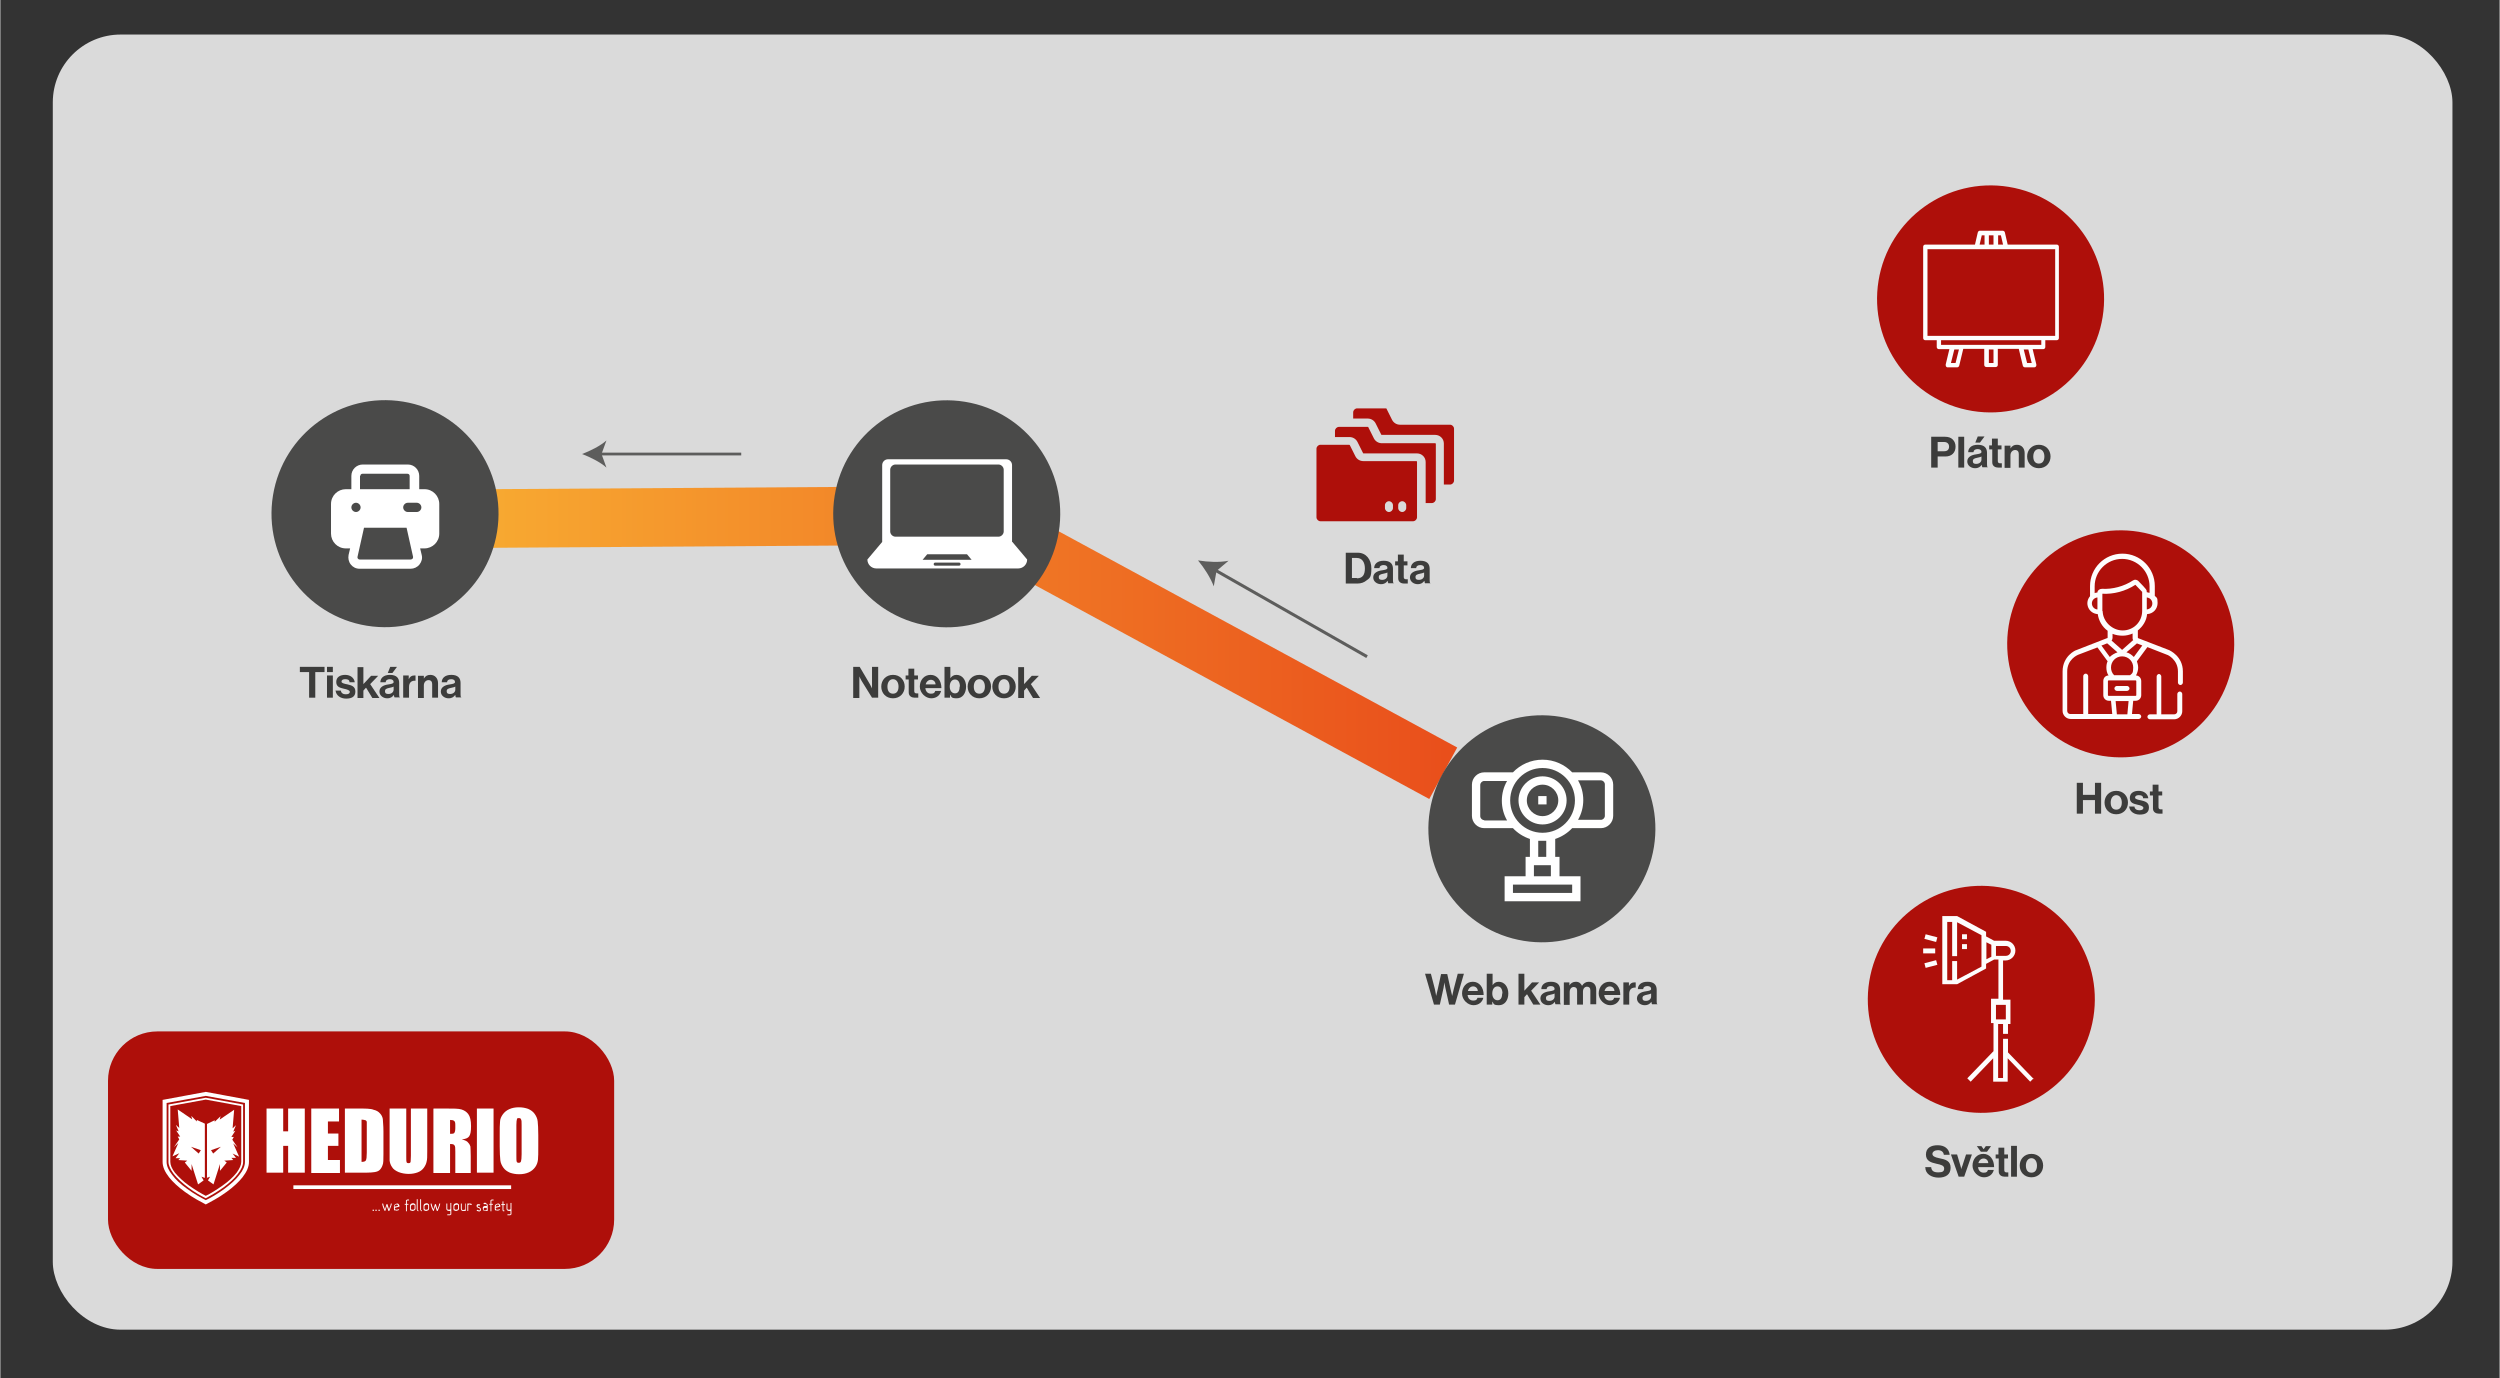 <?xml version="1.0" encoding="UTF-8"?>
<svg id="Vrstva_1" xmlns="http://www.w3.org/2000/svg" width="285.9mm" height="157.6mm" version="1.1" xmlns:xlink="http://www.w3.org/1999/xlink" viewBox="0 0 810.3 446.8">
  <rect x="0" y="0" width="810.3" height="446.8" fill="#333333" stroke="none"/>
  <!-- Generator: Adobe Illustrator 29.1.0, SVG Export Plug-In . SVG Version: 2.1.0 Build 142)  -->
  <defs>
    <style>
      .st0 {
        fill: #fff;
      }

      .st1 {
        fill: #ae0f0a;
      }

      .st2 {
        stroke-width: .9px;
      }

      .st2, .st3 {
        stroke: #5d5d5c;
      }

      .st2, .st3, .st4 {
        fill: none;
        stroke-miterlimit: 10;
      }

      .st5 {
        fill: #5d5d5c;
      }

      .st6 {
        isolation: isolate;
      }

      .st7 {
        fill: #4a4a49;
      }

      .st8 {
        fill: #3c3c3b;
      }

      .st9 {
        fill: #dadada;
      }

      .st4 {
        stroke: url(#Nepojmenovaný_přechod);
        stroke-width: 19px;
      }

      .st10 {
        fill: #fdfdfd;
      }
    </style>
    <linearGradient id="Nepojmenovaný_přechod" data-name="Nepojmenovaný přechod" x1="127.2" y1="208.3" x2="472.4" y2="208.3" gradientUnits="userSpaceOnUse">
      <stop offset="0" stop-color="#f9b233"/>
      <stop offset="1" stop-color="#e94e1b"/>
    </linearGradient>
  </defs>
  <rect class="st9" x="17" y="11.2" width="778" height="419.9" rx="22" ry="22"/>
  <rect class="st1" x="34.9" y="334.4" width="164.1" height="77" rx="16" ry="16"/>
  <g>
    <g>
      <g>
        <path class="st0" d="M66.6,354l-14,2.6v20.1c0,1.6.7,3.2,2.1,5,1.2,1.5,2.9,3.1,5.1,4.7,2.7,2,5.5,3.4,6.8,4.1,1.3-.7,4.1-2.1,6.8-4.1,2.2-1.6,3.9-3.2,5.1-4.7,1.4-1.8,2.1-3.4,2.1-5v-20.1s-14-2.6-14-2.6ZM79.3,376.7c0,1.3-.6,2.7-1.8,4.2-1.1,1.5-2.8,3-4.8,4.5-2.3,1.7-4.6,3-6.1,3.7-1.4-.7-3.8-2-6.1-3.7-2.1-1.5-3.7-3-4.8-4.5-1.2-1.5-1.8-2.9-1.8-4.2v-19.1l12.7-2.3,12.7,2.3s0,19.1,0,19.1Z"/>
        <path class="st0" d="M66.6,355.9l-12.1,2.2v18.6c0,1.1.6,2.4,1.7,3.9,1.1,1.4,2.7,2.9,4.7,4.4,2.1,1.6,4.3,2.8,5.7,3.5,1.3-.7,3.6-2,5.7-3.5,2-1.5,3.6-2.9,4.7-4.4,1.1-1.4,1.7-2.7,1.7-3.9v-18.6s-12.1-2.2-12.1-2.2ZM78.1,376.7c0,1-.5,2.1-1.5,3.5-1.1,1.4-2.6,2.8-4.6,4.2-2,1.4-3.9,2.6-5.4,3.3-1.4-.7-3.4-1.9-5.4-3.3s-3.5-2.9-4.6-4.2c-1-1.3-1.5-2.5-1.5-3.5v-18.1l11.5-2.1,11.5,2.1v18.1Z"/>
        <g>
          <path class="st0" d="M66.3,364.3l-2.6-1.2v.5l-1.8-1.8.3,1.1-4.7-3.2.5,6-1.1-1,.9,2.1-.8-.3,1.3,2h-.8l.5.9-1.7,2.5,1.4-1.3-1.9,4.3,2.2-1-1.2,1.6h1.5c0,0-.6.6-.6.6l2.9.2-.8.6,2.2,2.7v-2.2l2.1,6.6,1.8-1.3-.7-1.2,1.1.4v-17.6h0ZM64.3,374l-2.5-2.2,3.2,1.1-.7,1.1Z"/>
          <path class="st0" d="M66.9,381.9l1.1-.4-.7,1.2,1.8,1.3,2.1-6.6v2.2l2.2-2.7-.8-.6,2.9-.2-.6-.7h1.5c0,0-1.1-1.4-1.1-1.4l2.1,1-1.9-4.3,1.4,1.3-1.7-2.5.5-.9h-.8l1.3-2-.7.3.9-2.1-1.1,1,.5-6-4.7,3.2.3-1.1-1.9,1.8v-.5c0,0-2.5,1.2-2.5,1.2v17.6h-.1ZM68.3,372.9l3.2-1.1-2.5,2.2-.7-1.1Z"/>
        </g>
      </g>
      <g>
        <g>
          <path class="st0" d="M98.7,359.4v20.8h-5.4v-8.7h-1.6v8.7h-5.4v-20.8h5.4v7.4h1.6v-7.4s5.4,0,5.4,0Z"/>
          <path class="st0" d="M100.8,359.4h9v4.2h-3.6v3.9h3.4v4h-3.4v4.6h3.9v4.2h-9.3v-20.8h0Z"/>
          <path class="st0" d="M111.7,359.4h4c2.6,0,4.4,0,5.3.4.9.2,1.6.6,2.1,1.2.5.5.8,1.2.9,1.8,0,.7.2,2,.2,4v7.3c0,1.9,0,3.1-.3,3.7-.2.6-.5,1.1-.9,1.5s-1,.6-1.6.7-1.6.2-2.9.2h-6.8s0-20.8,0-20.8ZM117.1,363v13.7c.8,0,1.3-.2,1.4-.5.2-.3.3-1.2.3-2.5v-9.9c0-.3-.2-.5-.4-.6-.2,0-.6-.2-1.2-.2h-.1Z"/>
          <path class="st0" d="M138.4,359.4v13.9c0,1.6,0,2.7-.2,3.3-.1.6-.4,1.3-.9,2s-1.2,1.2-2,1.5-1.8.5-2.9.5-2.3-.2-3.3-.6c-.9-.4-1.7-.9-2.1-1.6-.5-.7-.7-1.4-.8-2.1,0-.7,0-2.3,0-4.6v-12.3h5.4v15.6c0,.9,0,1.5.1,1.7,0,.3.3.4.6.4s.6,0,.7-.4c0-.3.1-.9.1-2v-15.3h5.4,0Z"/>
          <path class="st0" d="M140.5,359.4h3.8c2.5,0,4.3,0,5.2.3s1.6.7,2.2,1.5c.6.8.9,2.1.9,3.9s-.2,2.7-.6,3.3c-.4.6-1.2.9-2.4,1,1.1.3,1.8.6,2.1,1.1.4.4.6.9.7,1.2,0,.4.1,1.4.1,3.1v5.5h-5v-6.9c0-1.1,0-1.8-.3-2.1-.2-.3-.6-.4-1.4-.4v9.4h-5.4v-20.8h0ZM145.8,363v4.6c.6,0,1,0,1.3-.2.2-.2.4-.7.4-1.6v-1.1c0-.7-.1-1.1-.4-1.3-.2-.2-.7-.3-1.3-.3h0Z"/>
          <path class="st0" d="M159.9,359.4v20.8h-5.4v-20.8s5.4,0,5.4,0Z"/>
          <path class="st0" d="M174.4,371.6c0,2.1,0,3.6-.1,4.4-.1.9-.4,1.7-.9,2.4-.5.7-1.2,1.3-2.1,1.7-.9.4-1.9.6-3.1.6s-2.1-.2-3-.5c-.9-.4-1.6-.9-2.1-1.6s-.9-1.5-1-2.4-.2-2.4-.2-4.5v-3.6c0-2.1,0-3.6.1-4.4,0-.9.4-1.7.9-2.4s1.2-1.3,2.1-1.7c.9-.4,1.9-.6,3.1-.6s2.1.2,3,.5c.9.4,1.6.9,2.1,1.6.5.7.9,1.5,1,2.4.1.9.2,2.4.2,4.5v3.6ZM169,364.8c0-1,0-1.6-.2-1.9-.1-.3-.3-.4-.7-.4s-.5,0-.6.3-.2.9-.2,1.9v9.7c0,1.2,0,1.9.1,2.2.1.3.3.4.7.4s.6-.2.7-.5c.1-.3.2-1.1.2-2.3v-9.5h0Z"/>
        </g>
        <rect class="st0" x="95" y="384.3" width="70.6" height="1.2"/>
      </g>
    </g>
    <g>
      <path class="st0" d="M121.1,392.6h-.4v-.4c0,0,0,0,.2,0h.2v.4Z"/>
      <path class="st0" d="M122,392.6h-.4v-.4c0,0,0,0,.2,0h.2v.4Z"/>
      <path class="st0" d="M123,392.6h-.4v-.4h.4v.4Z"/>
      <path class="st0" d="M124.6,392.6c-.6-1.2-.8-2-.8-2.4h.3c0,.3.2.9.6,1.9l.5-1.7h.3l.5,1.7c.4-1,.6-1.6.6-1.9h.3c0,.4-.3,1.2-.8,2.4h-.3l-.5-1.6-.5,1.6h-.3.1Z"/>
      <path class="st0" d="M127.9,392.5c-.2,0-.3-.3-.3-.5v-1c0-.2.2-.4.4-.6.2,0,.4-.2.6-.2s.4,0,.5.2c.1,0,.2.3.3.5v.3h0c0,0-1.5.4-1.5.4v.3c0,0,.1.2.2.3,0,0,.2,0,.4,0s.4,0,.5-.2l.3.2c-.2.2-.5.3-.8.3s-.4,0-.6-.2h0ZM127.8,391v.2l1.1-.2h0c0-.4-.2-.5-.5-.5s-.5.2-.6.5Z"/>
      <path class="st0" d="M132,389.2s-.2,0-.2.2v.9h.5v.3h-.5v2.1h-.3v-2.1h-.4v-.3h.4v-1c0-.2.2-.3.4-.4h.6v.3h-.5Z"/>
      <path class="st0" d="M133.1,392.5c-.2,0-.3-.3-.3-.5v-1.1c0-.2.1-.4.3-.6.2,0,.4-.2.6-.2s.4,0,.6.2c.2,0,.3.3.3.5v1.1c0,.2-.2.4-.3.5-.2,0-.3.2-.6.2s-.4,0-.6-.2h0ZM133.1,391v.9c0,0,.1.2.2.3.1,0,.2,0,.4,0,.3,0,.5,0,.6-.4v-.9c0,0,0-.3-.2-.3s-.2,0-.4,0c-.3,0-.5.2-.6.5h0Z"/>
      <path class="st0" d="M135.6,392.7c-.2,0-.3,0-.4-.2-.1,0-.2-.3-.2-.5v-3.2h.3v3.5h.2v.3h0Z"/>
      <path class="st0" d="M136.7,392.7c-.2,0-.3,0-.4-.2-.1,0-.2-.3-.2-.5v-3.2h.3v3.5h.2v.3h0Z"/>
      <path class="st0" d="M137.5,392.5c-.2,0-.3-.3-.3-.5v-1.1c0-.2.1-.4.3-.6.2,0,.4-.2.6-.2s.4,0,.6.2c.2,0,.3.3.3.5v1.1c0,.2-.2.4-.3.5-.2,0-.3.2-.6.2s-.4,0-.6-.2h0ZM137.5,391v.9c0,0,.1.2.2.3.1,0,.2,0,.4,0,.3,0,.5,0,.6-.4v-.9c0,0,0-.3-.2-.3s-.2,0-.4,0c-.3,0-.5.2-.6.5h0Z"/>
      <path class="st0" d="M140.3,392.6c-.6-1.2-.8-2-.8-2.4h.3c0,.3.2.9.6,1.9l.5-1.7h.3l.5,1.7c.4-1,.6-1.6.6-1.9h.3c0,.4-.3,1.2-.8,2.4h-.3l-.5-1.6-.5,1.6h-.3,0Z"/>
      <path class="st0" d="M146.2,390.3v3.4c0,0-.2.2-.4.3h-.2c-.2,0-.4,0-.7,0v-.3c.5,0,.7,0,.8,0,.1,0,.2,0,.2-.2v-.9c-.2,0-.3,0-.5,0-.4,0-.7-.2-.8-.6v-1.8h.3v1.7c0,0,0,.2.2.3h.3c.2,0,.4,0,.5-.2v-2h.3v.3Z"/>
      <path class="st0" d="M147.2,392.5c-.2,0-.3-.3-.3-.5v-1.1c0-.2.1-.4.3-.6.2,0,.4-.2.6-.2s.4,0,.6.2c.2,0,.3.3.3.5v1.1c0,.2-.2.4-.3.5-.2,0-.3.2-.6.2s-.4,0-.6-.2h0ZM147.2,391v.9c0,0,.1.2.2.3.1,0,.2,0,.4,0,.3,0,.5,0,.6-.4v-.9c0,0,0-.3-.2-.3s-.2,0-.4,0c-.3,0-.5.2-.6.5h0Z"/>
      <path class="st0" d="M150.9,390.2v2.4h-.3s0,0,0,0c-.2,0-.4,0-.6,0s-.4,0-.5-.2-.2-.3-.2-.6v-1.6h.3v1.6c0,.3.1.5.4.5s.4,0,.7-.2v-1.9h.3,0Z"/>
      <path class="st0" d="M152.2,390.2c.3,0,.5,0,.7.3l-.3.2c-.1,0-.3-.2-.4-.2s-.3,0-.5.2v1.9h-.3v-2.4h.3c.1,0,.3,0,.4,0h.1Z"/>
      <path class="st0" d="M155.1,392.7c-.3,0-.5,0-.7-.3l.2-.2c.1,0,.3.2.5.2h0c.1,0,.3,0,.4,0,0,0,.1-.2,0-.3,0-.2-.2-.4-.5-.5h0c-.2,0-.3,0-.4-.2-.1,0-.2-.2-.2-.4s0-.3.1-.4c0,0,.2-.2.3-.2.3,0,.6,0,.8.2l-.2.3c-.2,0-.3-.2-.5,0h-.1v.4s.1,0,.3,0h0c.4.2.7.4.7.8s0,.4-.2.5c-.2.2-.4.2-.6.2h0Z"/>
      <path class="st0" d="M157.5,390.2c.2,0,.4.2.5.4v2h-.3c-.2,0-.3,0-.5,0s-.4,0-.6-.2c-.1-.2-.2-.4-.2-.6s0-.4.2-.6.4-.2.6-.2h.5v-.4s-.1,0-.2-.2c-.2,0-.5,0-.7,0l-.2-.3c.3-.2.7-.2,1,0h-.1ZM157.1,392.4c.3,0,.4,0,.6-.2v-.6s-.2,0-.5,0-.3,0-.4,0c0,0-.1.2-.1.4s0,.3.2.4h.3-.1Z"/>
      <path class="st0" d="M159.4,389.2s-.2,0-.2.2v.9h.5v.3h-.5v2.1h-.3v-2.1h-.4v-.3h.4v-1c0-.2.2-.3.4-.4h.6v.3h-.5Z"/>
      <path class="st0" d="M160.6,392.5c-.2,0-.3-.3-.3-.5v-1c0-.2.2-.4.4-.6.2,0,.4-.2.6-.2s.4,0,.5.2c.1,0,.2.3.3.5v.3h0c0,0-1.5.4-1.5.4v.3c0,0,.1.2.2.3,0,0,.2,0,.4,0s.4,0,.5-.2l.3.2c-.2.2-.5.3-.8.3s-.4,0-.6-.2h0ZM160.6,391v.2l1.1-.2h0c0-.4-.2-.5-.5-.5s-.5.2-.6.5Z"/>
      <path class="st0" d="M163.1,390.6v1.8h.3v.3h0c-.2,0-.3,0-.4,0-.1,0-.2-.3-.2-.5v-1.5h-.4v-.3h.4v-.9h.3v.9h.5v.3h-.5Z"/>
      <path class="st0" d="M165.7,390.3v3.4c0,0-.2.2-.4.3h-.2c-.2,0-.4,0-.7,0v-.3c.5,0,.7,0,.8,0,.1,0,.2,0,.2-.2v-.9c-.2,0-.3,0-.5,0-.4,0-.7-.2-.8-.6v-1.8h.3v1.7c0,0,0,.2.2.3h.3c.2,0,.4,0,.5-.2v-2h.3v.3Z"/>
    </g>
  </g>
  <path class="st0" d="M120.7,175.5h8.1c.9,0,1.6-.7,1.6-1.6s-.7-1.6-1.6-1.6h-8.1c-.9,0-1.6.7-1.6,1.6s.7,1.6,1.6,1.6Z"/>
  <path class="st0" d="M130.5,177.2h-11.4c-.9,0-1.6.7-1.6,1.6s.7,1.6,1.6,1.6h11.4c.9,0,1.6-.7,1.6-1.6s-.7-1.6-1.6-1.6Z"/>
  <g>
    <path class="st1" d="M471.3,138.9v16.9c0,.7-.6,1.3-1.3,1.3h-2v-13.3c0-1.6-1.3-2.8-2.8-2.8h-17.3c0,0-.2,0-.2-.1l-1.8-3.6c-.5-1-1.5-1.6-2.6-1.6h-4.7v-2c0-.7.6-1.3,1.3-1.3h9.3c0,0,.2,0,.2.1l1.8,3.6c.5,1,1.5,1.6,2.6,1.6h16.2c.7,0,1.3.6,1.3,1.3Z"/>
    <path class="st1" d="M465.4,143.8v18c0,.7-.6,1.3-1.3,1.3h-2v-13.3c0-1.6-1.3-2.8-2.8-2.8h-17.3c0,0-.2,0-.2-.1l-1.8-3.6c-.5-1-1.5-1.6-2.6-1.6h-4.7v-2c0-.7.6-1.3,1.3-1.3h9.3c0,0,.2,0,.2.1l1.8,3.6c.5,1,1.5,1.6,2.6,1.6h17.3c.1,0,.2.1.2.2Z"/>
    <path class="st1" d="M459.2,149.5h-17.3c-1.1,0-2.1-.6-2.6-1.6-.9-1.8-.5-1-1.8-3.6,0,0-.1-.1-.2-.1h-9.3c-.7,0-1.3.6-1.3,1.3v22.2c0,.7.6,1.3,1.3,1.3h30c.7,0,1.3-.6,1.3-1.3v-18c0-.1-.1-.2-.2-.2ZM451.5,164.7c0,.7-.6,1.3-1.3,1.3s-1.3-.6-1.3-1.3v-.9c0-.7.6-1.3,1.3-1.3s1.3.6,1.3,1.3v.9ZM455.8,164.7c0,.7-.6,1.3-1.3,1.3s-1.3-.6-1.3-1.3v-.9c0-.7.6-1.3,1.3-1.3s1.3.6,1.3,1.3v.9Z"/>
  </g>
  <polyline class="st4" points="467.8 250.7 313.7 167.1 127.3 168.3"/>
  <g>
    <circle class="st7" cx="306.9" cy="166.6" r="36.8" transform="translate(93.3 442.9) rotate(-80.8)"/>
    <path class="st0" d="M328,175.7v-24.9c0-1.1-.9-1.9-1.9-1.9h-38.3c-1.1,0-1.9.9-1.9,1.9v24.9l-4.8,5.7c0,1.6,1.3,2.9,2.9,2.9h46c1.6,0,2.9-1.3,2.9-2.9l-4.8-5.7ZM310.8,183.4h-7.7c-.3,0-.5-.2-.5-.5s.2-.5.5-.5h7.7c.3,0,.5.2.5.5,0,.3-.2.5-.5.5ZM299,181.5l1.5-1.8h12.9l1.5,1.8h-15.8ZM325.3,172.3c0,.9-.8,1.7-1.7,1.7h-33.4c-.9,0-1.7-.8-1.7-1.7v-20c0-.9.8-1.7,1.7-1.7h33.4c.9,0,1.7.8,1.7,1.7,0,0,0,20,0,20Z"/>
  </g>
  <g>
    <circle class="st7" cx="124.8" cy="166.6" r="36.8" transform="translate(-59.7 263.1) rotate(-80.8)"/>
    <path class="st0" d="M137.6,158.6h-1.8v-4.3c0-2-1.6-3.7-3.7-3.7h-14.6c-2,0-3.7,1.6-3.7,3.7v4.3h-1.8c-2.6,0-4.8,2.1-4.8,4.8v9.6c0,2.6,2.1,4.8,4.8,4.8h1.4l-.5,2.1c-.2,1.1,0,2.2.7,3.1.7.9,1.7,1.4,2.9,1.4h16.5c1.1,0,2.2-.5,2.9-1.4.7-.9,1-2,.7-3.1l-.5-2.1h1.4c2.6,0,4.8-2.1,4.8-4.8v-9.6c0-2.6-2.1-4.8-4.8-4.8h0ZM116.7,154.3c0-.4.3-.7.7-.7h14.6c.4,0,.7.3.7.7v4.3h-16.1v-4.3ZM113.8,164.5c0-.8.7-1.5,1.5-1.5s1.5.7,1.5,1.5-.7,1.5-1.5,1.5-1.5-.7-1.5-1.5ZM133.6,181.1c0,.1-.3.3-.6.3h-16.5c-.3,0-.5-.2-.6-.3,0-.1-.2-.3-.1-.6l2.1-9.4h13.8l2.1,9.4c0,.3,0,.5-.1.6h0ZM135,166h-2.9c-.8,0-1.5-.7-1.5-1.5s.7-1.5,1.5-1.5h2.9c.8,0,1.5.7,1.5,1.5s-.7,1.5-1.5,1.5Z"/>
  </g>
  <g>
    <circle class="st7" cx="500" cy="268.8" r="36.8" transform="translate(154.5 719.3) rotate(-80.8)"/>
    <g>
      <path class="st0" d="M518.9,250.4h-9.3c-2.4-2.5-5.8-4.1-9.6-4.1s-7.2,1.6-9.6,4.1h-9.3c-2.2,0-4,1.8-4,4v10.1c0,2.2,1.8,4,4,4h9.3c1.5,1.6,3.4,2.8,5.5,3.5v5.8h-1.4v6.3h-6.8v8.1h24.6v-8.1h-6.8v-6.3h-1.4v-5.8c2.1-.7,4-1.9,5.5-3.5h9.3c2.2,0,4-1.8,4-4v-10.1c0-2.2-1.8-4-4-4h0ZM481.1,265.9c-.7,0-1.3-.6-1.3-1.3v-10.1c0-.7.6-1.3,1.3-1.3h7.4c-1.1,1.9-1.7,4.1-1.7,6.4s.6,4.5,1.7,6.4h-7.4ZM509.6,289.5h-19.2v-2.7h19.2v2.7h0ZM497.2,284.1v-3.6h5.5v3.6h-5.5ZM501.3,277.8h-2.7v-5.2c.4,0,.9,0,1.3,0s.9,0,1.3,0v5.2ZM500,270c-5.8,0-10.5-4.7-10.5-10.5s4.7-10.5,10.5-10.5,10.5,4.7,10.5,10.5-4.7,10.5-10.5,10.5ZM520.2,264.5c0,.7-.6,1.3-1.3,1.3h-7.4c1.1-1.9,1.7-4.1,1.7-6.4s-.6-4.5-1.7-6.4h7.4c.7,0,1.3.6,1.3,1.3v10.1Z"/>
      <path class="st0" d="M500,251.7c-4.3,0-7.8,3.5-7.8,7.8s3.5,7.8,7.8,7.8,7.8-3.5,7.8-7.8-3.5-7.8-7.8-7.8ZM500,264.6c-2.8,0-5.1-2.3-5.1-5.1s2.3-5.1,5.1-5.1,5.1,2.3,5.1,5.1-2.3,5.1-5.1,5.1Z"/>
      <path class="st0" d="M498.6,258.1h2.7v2.7h-2.7v-2.7Z"/>
    </g>
  </g>
  <g>
    <line class="st3" x1="443.1" y1="212.9" x2="393.6" y2="184.7"/>
    <path class="st5" d="M388.4,181.7c3,.5,6.9.7,9.8.1l-3.9,3.3-.9,5c-1-2.7-3.1-6-5.1-8.4Z"/>
  </g>
  <g>
    <line class="st2" x1="240.2" y1="147.2" x2="194.2" y2="147.2"/>
    <path class="st5" d="M188.6,147.2c2.6-1,5.9-2.6,7.9-4.4l-1.6,4.4,1.6,4.4c-2-1.8-5.3-3.4-7.9-4.4Z"/>
  </g>
  <g class="st6">
    <path class="st8" d="M436.2,179.2h3.9c2.7,0,4.4,2.2,4.4,5.1s-.5,3.1-1.6,3.9c-.7.6-1.7,1-3,1h-3.7v-10ZM439.8,187.5c1.9,0,2.6-1.2,2.6-3.2s-.9-3.4-2.6-3.4h-1.6v6.5h1.6Z"/>
    <path class="st8" d="M449.7,188.4h0c-.4.5-.9,1-2.1,1s-2.5-.8-2.5-2.2,1.3-2.1,2.9-2.3c1.2-.2,1.7-.3,1.7-.8s-.4-.9-1.2-.9-1.3.3-1.4,1h-1.7c0-1.3,1-2.4,3.1-2.4s3,1,3,2.6v3.7c0,.5,0,.9.3,1h0c0,0-1.8,0-1.8,0-.1-.1-.2-.5-.2-.8ZM449.7,186.7v-1.1c-.3.2-.9.3-1.3.4-1,.2-1.5.4-1.5,1.1s.4.9,1.1.9c1.1,0,1.7-.7,1.7-1.4Z"/>
    <path class="st8" d="M452.1,182h1v-2.2h1.9v2.2h1.2v1.3h-1.2v3.8c0,.5.3.7.7.7s.6,0,.6,0v1.4s-.4,0-1.2,0-1.9-.4-1.9-1.7v-4.2h-1v-1.3Z"/>
    <path class="st8" d="M461.6,188.4h0c-.4.5-.9,1-2.1,1s-2.5-.8-2.5-2.2,1.3-2.1,2.9-2.3c1.2-.2,1.7-.3,1.7-.8s-.4-.9-1.2-.9-1.3.3-1.4,1h-1.7c0-1.3,1-2.4,3.1-2.4s3,1,3,2.6v3.7c0,.5,0,.9.3,1h0c0,0-1.8,0-1.8,0-.1-.1-.2-.5-.2-.8ZM461.6,186.7v-1.1c-.3.2-.9.3-1.3.4-1,.2-1.5.4-1.5,1.1s.4.9,1.1.9c1.1,0,1.7-.7,1.7-1.4Z"/>
  </g>
  <g class="st6">
    <path class="st8" d="M461.7,315.7h2.1l1.3,5c.2.9.4,2.2.4,2.2h0s.3-1.2.5-2.1l1.1-5h2l1.1,5c.2.9.5,2.1.5,2.1h0s.3-1.3.5-2.2l1.3-5h2l-2.9,10h-1.9l-1.2-5.4c-.2-.7-.3-1.8-.3-1.8h0s-.2,1-.3,1.8l-1.2,5.4h-1.9l-2.9-10Z"/>
    <path class="st8" d="M473.9,322.1c0-2.1,1.4-3.8,3.5-3.8s3.5,1.8,3.5,4.3h-5.2c.1,1.1.8,1.8,1.8,1.8s1.2-.3,1.4-.9h1.9c-.3,1.3-1.4,2.4-3.2,2.4s-3.7-1.7-3.7-3.8ZM475.8,321.3h3.2c0-.9-.7-1.5-1.5-1.5s-1.5.6-1.7,1.5Z"/>
    <path class="st8" d="M483.7,324.8h0v.9h-1.8v-10h1.9v3.7h0c.4-.6,1-1.1,2-1.1,1.8,0,3.1,1.6,3.1,3.8s-1.2,3.8-3,3.8-1.7-.4-2.1-1.1ZM487,322.1c0-1.3-.5-2.3-1.6-2.3s-1.7,1-1.7,2.3.7,2.2,1.7,2.2,1.5-.8,1.5-2.2Z"/>
    <path class="st8" d="M494.9,322.4l-.8.9v2.4h-1.9v-10h1.9v5.5l2.5-2.7h2.3l-2.6,2.7,3,4.5h-2.3l-2-3.3Z"/>
    <path class="st8" d="M503.9,324.9h0c-.4.5-.9,1-2.1,1s-2.5-.8-2.5-2.2,1.3-2.1,2.9-2.3c1.2-.2,1.7-.3,1.7-.8s-.4-.9-1.2-.9-1.3.3-1.4,1h-1.7c0-1.3,1-2.4,3.1-2.4s3,1,3,2.6v3.7c0,.5,0,.9.3,1h0c0,0-1.8,0-1.8,0-.1-.1-.2-.5-.2-.8ZM503.9,323.2v-1.1c-.3.2-.9.3-1.3.4-1,.2-1.5.4-1.5,1.1s.4.9,1.1.9c1.1,0,1.7-.7,1.7-1.4Z"/>
    <path class="st8" d="M506.9,318.5h1.8v1h0c.4-.7,1.1-1.2,2.1-1.2s1.6.5,2,1.3h0c.5-.8,1.2-1.3,2.2-1.3,1.5,0,2.4,1,2.4,2.5v4.8h-1.9v-4.5c0-.8-.4-1.2-1.1-1.2s-1.3.6-1.3,1.6v4.2h-1.9v-4.5c0-.8-.4-1.2-1.1-1.2s-1.3.6-1.3,1.6v4.2h-1.9v-7.2Z"/>
    <path class="st8" d="M518.2,322.1c0-2.1,1.4-3.8,3.5-3.8s3.5,1.8,3.5,4.3h-5.2c.1,1.1.8,1.8,1.8,1.8s1.2-.3,1.4-.9h1.9c-.3,1.3-1.4,2.4-3.2,2.4s-3.7-1.7-3.7-3.8ZM520.1,321.3h3.2c0-.9-.7-1.5-1.5-1.5s-1.5.6-1.7,1.5Z"/>
    <path class="st8" d="M528,319.7h0c.4-.8.9-1.2,1.8-1.2s.3,0,.4,0v1.7h0c-1.2-.1-2.1.5-2.1,2v3.5h-1.9v-7.2h1.8v1.1Z"/>
    <path class="st8" d="M535.2,324.9h0c-.4.5-.9,1-2.1,1s-2.5-.8-2.5-2.2,1.3-2.1,2.9-2.3c1.2-.2,1.7-.3,1.7-.8s-.4-.9-1.2-.9-1.3.3-1.4,1h-1.7c0-1.3,1-2.4,3.1-2.4s3,1,3,2.6v3.7c0,.5,0,.9.3,1h0c0,0-1.8,0-1.8,0-.1-.1-.2-.5-.2-.8ZM535.2,323.2v-1.1c-.3.2-.9.3-1.3.4-1,.2-1.5.4-1.5,1.1s.4.9,1.1.9c1.1,0,1.7-.7,1.7-1.4Z"/>
  </g>
  <g class="st6">
    <path class="st8" d="M276.5,216.2h2.1l3.3,5.6c.3.5.7,1.4.7,1.4h0s0-1,0-1.7v-5.3h2v10h-2l-3.4-5.5c-.3-.5-.7-1.4-.7-1.4h0s0,1.1,0,1.8v5.2h-2v-10Z"/>
    <path class="st8" d="M285.6,222.6c0-2.1,1.5-3.8,3.8-3.8s3.8,1.7,3.8,3.8-1.5,3.8-3.8,3.8-3.8-1.7-3.8-3.8ZM291.2,222.6c0-1.4-.7-2.4-1.8-2.4s-1.8,1-1.8,2.4.6,2.3,1.8,2.3,1.8-.9,1.8-2.3Z"/>
    <path class="st8" d="M293.4,219h1v-2.2h1.9v2.2h1.2v1.3h-1.2v3.8c0,.5.3.7.7.7s.6,0,.6,0v1.4s-.4,0-1.2,0-1.9-.4-1.9-1.7v-4.2h-1v-1.3Z"/>
    <path class="st8" d="M298.1,222.6c0-2.1,1.4-3.8,3.5-3.8s3.5,1.8,3.5,4.3h-5.2c.1,1.1.8,1.8,1.8,1.8s1.2-.3,1.4-.9h1.9c-.3,1.3-1.4,2.4-3.2,2.4s-3.7-1.7-3.7-3.8ZM300,221.9h3.2c0-.9-.7-1.5-1.5-1.5s-1.5.6-1.7,1.5Z"/>
    <path class="st8" d="M307.9,225.3h0v.9h-1.8v-10h1.9v3.7h0c.4-.6,1-1.1,2-1.1,1.8,0,3.1,1.6,3.1,3.8s-1.2,3.8-3,3.8-1.7-.4-2.1-1.1ZM311.1,222.6c0-1.3-.5-2.3-1.6-2.3s-1.7,1-1.7,2.3.7,2.2,1.7,2.2,1.5-.8,1.5-2.2Z"/>
    <path class="st8" d="M313.6,222.6c0-2.1,1.5-3.8,3.8-3.8s3.8,1.7,3.8,3.8-1.5,3.8-3.8,3.8-3.8-1.7-3.8-3.8ZM319.2,222.6c0-1.4-.7-2.4-1.8-2.4s-1.8,1-1.8,2.4.6,2.3,1.8,2.3,1.8-.9,1.8-2.3Z"/>
    <path class="st8" d="M321.6,222.6c0-2.1,1.5-3.8,3.8-3.8s3.8,1.7,3.8,3.8-1.5,3.8-3.8,3.8-3.8-1.7-3.8-3.8ZM327.2,222.6c0-1.4-.7-2.4-1.8-2.4s-1.8,1-1.8,2.4.6,2.3,1.8,2.3,1.8-.9,1.8-2.3Z"/>
    <path class="st8" d="M332.7,223l-.8.9v2.4h-1.9v-10h1.9v5.5l2.5-2.7h2.3l-2.6,2.7,3,4.5h-2.3l-2-3.3Z"/>
  </g>
  <g class="st6">
    <path class="st8" d="M97,216.2h8.1v1.7h-3v8.3h-2v-8.3h-3v-1.7Z"/>
    <path class="st8" d="M105.9,216.2h1.9v1.7h-1.9v-1.7ZM105.9,219h1.9v7.2h-1.9v-7.2Z"/>
    <path class="st8" d="M108.6,223.9h1.8c.1.8.7,1.2,1.6,1.2s1.3-.3,1.3-.8-.9-.8-1.9-1c-1.3-.3-2.5-.6-2.5-2.2s1.3-2.3,2.9-2.3,2.9.9,3.1,2.4h-1.7c0-.8-.6-1-1.4-1s-1.2.3-1.2.8,1,.7,2,.9c1.2.3,2.5.6,2.5,2.3s-1.2,2.3-3,2.3-3.2-1-3.4-2.5Z"/>
    <path class="st8" d="M118.5,223l-.8.9v2.4h-1.9v-10h1.9v5.5l2.5-2.7h2.3l-2.6,2.7,3,4.5h-2.3l-2-3.3Z"/>
    <path class="st8" d="M127.5,225.4h0c-.4.5-.9,1-2.1,1s-2.5-.8-2.5-2.2,1.3-2.1,2.9-2.3c1.2-.2,1.7-.3,1.7-.8s-.4-.9-1.2-.9-1.3.3-1.4,1h-1.7c0-1.3,1-2.4,3.1-2.4s3,1,3,2.6v3.7c0,.5,0,.9.3,1h0c0,0-1.8,0-1.8,0-.1-.1-.2-.5-.2-.8ZM127.5,223.7v-1.1c-.3.2-.9.3-1.3.4-1,.2-1.5.4-1.5,1.1s.4.9,1.1.9c1.1,0,1.7-.7,1.7-1.4ZM127.1,218.2h-1.5l.8-2h2.2l-1.5,2Z"/>
    <path class="st8" d="M132.4,220.2h0c.4-.8.9-1.2,1.8-1.2s.3,0,.4,0v1.7h0c-1.2-.1-2.1.5-2.1,2v3.5h-1.9v-7.2h1.8v1.1Z"/>
    <path class="st8" d="M137.3,220h0c.5-.8,1.1-1.2,2.1-1.2,1.5,0,2.5,1.1,2.5,2.7v4.7h-1.9v-4.4c0-.8-.4-1.3-1.2-1.3s-1.5.7-1.5,1.7v4.1h-1.9v-7.2h1.9v1Z"/>
    <path class="st8" d="M147.4,225.4h0c-.4.5-.9,1-2.1,1s-2.5-.8-2.5-2.2,1.3-2.1,2.9-2.3c1.2-.2,1.7-.3,1.7-.8s-.4-.9-1.2-.9-1.3.3-1.4,1h-1.7c0-1.3,1-2.4,3.1-2.4s3,1,3,2.6v3.7c0,.5,0,.9.3,1h0c0,0-1.8,0-1.8,0-.1-.1-.2-.5-.2-.8ZM147.5,223.7v-1.1c-.3.2-.9.3-1.3.4-1,.2-1.5.4-1.5,1.1s.4.9,1.1.9c1.1,0,1.7-.7,1.7-1.4Z"/>
  </g>
  <g>
    <circle class="st1" cx="645.5" cy="97" r="36.8" transform="translate(446.3 718.6) rotate(-80.8)"/>
    <path class="st10" d="M666.9,79.3h-16.1l-.9-3.9c0-.3-.4-.6-.7-.6h-7.4c-.3,0-.6.2-.7.6l-.9,3.9h-16.1c-.4,0-.7.3-.7.7v29.6c0,.4.3.7.7.7h3.7v2.2c0,.4.3.7.7.7h3.4l-1.2,5c0,.4.1.8.5.9,0,0,.1,0,.2,0h3c.3,0,.6-.2.7-.6l1.3-5.4h6.8v5.2c0,.4.3.7.7.7h3c.4,0,.7-.3.7-.7v-5.2h6.8l1.3,5.4c0,.3.4.6.7.6h3c.4,0,.7-.3.7-.7,0,0,0-.1,0-.2l-1.2-5h3.4c.4,0,.7-.3.7-.7v-2.2h3.7c.4,0,.7-.3.7-.7v-29.6c0-.4-.3-.7-.7-.7ZM649.3,79.3h-1.6v-3h.9l.7,3ZM646.2,79.3h-1.5v-3h1.5v3ZM642.4,76.3h.9v3h-1.6l.7-3ZM633.8,117.7h-1.4l1.1-4.4h1.5l-1.1,4.4ZM646.2,117.7h-1.5v-4.4h1.5v4.4ZM657.1,117.7l-1.1-4.4h1.5l1.1,4.4h-1.4ZM661.7,111.8h-32.5v-1.5h32.5v1.5ZM666.2,108.9h-41.4v-28.1h41.4v28.1Z"/>
  </g>
  <circle class="st1" cx="687.6" cy="208.9" r="36.8" transform="translate(371.3 854.1) rotate(-80.8)"/>
  <g>
    <path class="st10" d="M699.9,218.5c-.4,0-.8.4-.8.8v12.3h-2.2c-.4,0-.8.4-.8.8s.4.8.8.8h7.9c1.4,0,2.6-1.2,2.6-2.6v-5.6c0-.4-.4-.8-.8-.8s-.8.4-.8.8v5.6c0,.6-.5,1-1,1h-4.2v-12.3c0-.4-.4-.8-.8-.8Z"/>
    <path class="st10" d="M689.5,222.4h-3.3c-.4,0-.8.4-.8.8s.4.8.8.8h3.3c.4,0,.8-.4.8-.8s-.4-.8-.8-.8Z"/>
    <path class="st10" d="M671.1,233.1h22.2c.4,0,.8-.4.8-.8s-.4-.8-.8-.8h-2.2l.4-4.3h.8c1,0,1.8-.8,1.8-1.8v-4.6c0-1-.8-1.8-1.7-1.8.4-.8.7-1.6.7-2.5s-.2-1.4-.4-2.1l3.4-4.6,6.4,2.5c.2,0,3.5,1.6,3.5,5.4v3.6c0,.4.4.8.8.8s.8-.4.8-.8v-3.6c0-5-4.3-6.8-4.4-6.9,0,0-10.1-3.9-10.1-3.9,0,0-.1,0-.1-.2v-2.3c1.6-1.3,2.8-3.1,3-5.3,2-.1,3.4-1.7,3.4-3.6s-.3-1.7-.9-2.3v-3.2c0-5.8-4.7-10.5-10.5-10.5s-10.5,4.7-10.5,10.5v3.3c-1.9,2.2-.5,5.6,2.5,5.8.3,2.1,1.4,4.1,3.2,5.4v2.2c0,.1,0,.2-.2.2l-10,3.9s0,0,0,0c-.2,0-4.4,1.9-4.4,6.9v12.8c0,1.4,1.2,2.6,2.6,2.6ZM689.5,231.6h-3.3l-.4-4.3h4.2l-.4,4.3ZM692.5,220.8v4.6c0,.1-.1.2-.2.2h-8.8c-.1,0-.2-.1-.2-.2v-4.6c0-.1.1-.2.2-.2h8.8c.1,0,.2.1.2.2ZM691.4,207.6l-3.5,3.1-3.4-3c.2-.3.3-.6.3-.9v-1.3c1,.4,2.1.6,3.3.6h0c1.1,0,2.3-.3,3.2-.7v1.4c0,.3,0,.5.2.8ZM687.9,212.8c2,0,3.6,1.6,3.6,3.6s-.4,1.9-1,2.5h-5.2c-.7-.7-1-1.6-1-2.5,0-2,1.6-3.6,3.6-3.6ZM694.5,209.2l-2.8,3.8c-.7-.7-1.5-1.3-2.4-1.5l3.4-2.9,1.8.7ZM695.9,197.6v-3.9c2.4.3,2.4,3.6,0,3.9ZM679.9,197.6c-1.1-.1-1.8-1-1.8-2s.8-1.8,1.8-1.9v3.9ZM679.9,192.1c-.3,0-.7.1-.9.2v-2.2c0-4.9,4-8.9,8.9-8.9s8.9,4,8.9,8.9v2.1c-.3,0-.6-.2-.9-.2h0c0-.8,0-.8-2.7-3.6-.5-.5-1.2-.6-1.8-.2-2.9,1.9-6.6,2.9-10,2.7-.7,0-1.4.4-1.5,1.1ZM681.5,198.2v-5.7c3.6.2,7.5-.8,10.7-2.9,1.3,1.4,2,2.1,2.2,2.3v6.2c0,3.5-2.8,6.3-6.3,6.3s-6.5-3-6.5-6.3ZM683.1,208.6l3.3,2.9c-.9.3-1.8.8-2.5,1.5l-2.7-3.7,1.8-.7ZM670.1,217.7c0-3.9,3.3-5.3,3.5-5.4l6.3-2.4,3.3,4.5c-.3.6-.4,1.3-.4,2.1s.2,1.8.7,2.5c-1,0-1.7.8-1.7,1.8v4.6c0,1,.8,1.8,1.8,1.8h.7l.4,4.3h-7.8v-12.3c0-.4-.4-.8-.8-.8s-.8.4-.8.8v12.3h-4.2c-.6,0-1-.5-1-1v-12.8Z"/>
  </g>
  <circle class="st1" cx="642.5" cy="324.2" r="36.8" transform="translate(219.5 906.4) rotate(-80.8)"/>
  <g>
    <path class="st10" d="M659.4,350l-8.5-8.8v-4.4h-1.6v12.7h-1.6v-17.5h1.6v3.2h1.6v-3.2h.8v-7.9h-2.4v-12.7h.8c1.7,0,3.2-1.4,3.2-3.2s-1.4-3.2-3.2-3.2h-3.7l-2.6-1.4v-1.5l-9.4-5.1h-4.8v22.1h4.8l9.4-5.1v-1.5l2.6-1.4h1.4v12.7h-2.4v7.9h.8v9.1l-8.5,8.8,1.1,1.1,7.3-7.6v7.6h4.7v-7.6l7.3,7.6,1.1-1.1ZM651.8,308.3c0,.9-.7,1.6-1.6,1.6h-3.2v-3.2h3.2c.9,0,1.6.7,1.6,1.6ZM642.3,313.4l-7.9,4.2v-6h-1.6v6.2h-1.6v-18.9h1.6v11.1h1.6v-11l7.9,4.2v10.1ZM645.5,310.2l-1.6.8v-5.5l1.6.8v3.8ZM647,325.8h3.2v4.7h-3.2v-4.7Z"/>
    <path class="st10" d="M636,302.9h1.6v1.6h-1.6v-1.6Z"/>
    <path class="st10" d="M636,306.1h1.6v1.6h-1.6v-1.6Z"/>
    <path class="st10" d="M623.4,307.5h3.9v1.6h-3.9v-1.6Z"/>
    <path class="st10" d="M623.8,312.3l3.8-1,.4,1.5-3.8,1-.4-1.5Z"/>
    <path class="st10" d="M623.8,304.4l.4-1.5,3.8,1-.4,1.5-3.8-1Z"/>
  </g>
  <g class="st6">
    <path class="st8" d="M624,378.4h2c.1,1.2.8,1.7,2.3,1.7s1.9-.4,1.9-1.3-1-1.2-2.5-1.5c-1.8-.4-3.4-.9-3.4-3s1.6-3,3.8-3,3.7,1.1,3.9,3.1h-1.9c-.1-1-.9-1.5-1.9-1.5s-1.8.5-1.8,1.2.7,1.1,2.2,1.4c2.1.4,3.7.9,3.7,3.1s-1.6,3.2-3.9,3.2-4.3-1.2-4.3-3.3Z"/>
    <path class="st8" d="M632.5,374.3h1.9l1.1,3.7c.2.7.3,1.1.3,1.1h0s0-.5.3-1.1l1.2-3.7h1.9l-2.5,7.2h-1.8l-2.5-7.2Z"/>
    <path class="st8" d="M639.4,377.9c0-2.1,1.4-3.8,3.5-3.8s3.5,1.8,3.5,4.3h-5.2c.1,1.1.8,1.8,1.8,1.8s1.2-.3,1.4-.9h1.9c-.3,1.3-1.4,2.4-3.2,2.4s-3.7-1.7-3.7-3.8ZM640.6,371.6h1.7l.7,1h0l.7-1h1.7l-1.3,1.8h-2l-1.3-1.8ZM641.3,377.1h3.2c0-.9-.7-1.5-1.5-1.5s-1.5.6-1.7,1.5Z"/>
    <path class="st8" d="M646.8,374.3h1v-2.2h1.9v2.2h1.2v1.3h-1.2v3.8c0,.5.3.7.7.7s.6,0,.6,0v1.4s-.4,0-1.2,0-1.9-.4-1.9-1.7v-4.2h-1v-1.3Z"/>
    <path class="st8" d="M651.9,371.5h1.9v10h-1.9v-10Z"/>
    <path class="st8" d="M654.7,377.9c0-2.1,1.5-3.8,3.8-3.8s3.8,1.7,3.8,3.8-1.5,3.8-3.8,3.8-3.8-1.7-3.8-3.8ZM660.3,377.9c0-1.4-.7-2.4-1.8-2.4s-1.8,1-1.8,2.4.6,2.3,1.8,2.3,1.8-.9,1.8-2.3Z"/>
  </g>
  <g class="st6">
    <path class="st8" d="M673.2,253.8h2v3.9h3.9v-3.9h2v10h-2v-4.4h-3.9v4.4h-2v-10Z"/>
    <path class="st8" d="M682.2,260.2c0-2.1,1.5-3.8,3.8-3.8s3.8,1.7,3.8,3.8-1.5,3.8-3.8,3.8-3.8-1.7-3.8-3.8ZM687.8,260.2c0-1.4-.7-2.4-1.8-2.4s-1.8,1-1.8,2.4.6,2.3,1.8,2.3,1.8-.9,1.8-2.3Z"/>
    <path class="st8" d="M690.1,261.5h1.8c.1.8.7,1.2,1.6,1.2s1.3-.3,1.3-.8-.9-.8-1.9-1c-1.3-.3-2.5-.6-2.5-2.2s1.3-2.3,2.9-2.3,2.9.9,3.1,2.4h-1.7c0-.8-.6-1-1.4-1s-1.2.3-1.2.8,1,.7,2,.9c1.2.3,2.5.6,2.5,2.3s-1.2,2.3-3,2.3-3.2-1-3.4-2.5Z"/>
    <path class="st8" d="M696.8,256.6h1v-2.2h1.9v2.2h1.2v1.3h-1.2v3.8c0,.5.3.7.7.7s.6,0,.6,0v1.4s-.4,0-1.2,0-1.9-.4-1.9-1.7v-4.2h-1v-1.3Z"/>
  </g>
  <g class="st6">
    <path class="st8" d="M626,141.6h4.4c1.2,0,2,.3,2.6.9.6.6.9,1.4.9,2.3,0,1.9-1.2,3.2-3.3,3.2h-2.5v3.6h-2.1v-10ZM628.1,146.3h2.1c1.1,0,1.6-.6,1.6-1.5s-.6-1.5-1.6-1.5h-2.1v3Z"/>
    <path class="st8" d="M634.8,141.6h1.9v10h-1.9v-10Z"/>
    <path class="st8" d="M642.3,150.8h0c-.4.5-.9,1-2.1,1s-2.5-.8-2.5-2.2,1.3-2.1,2.9-2.3c1.2-.2,1.7-.3,1.7-.8s-.4-.9-1.2-.9-1.3.3-1.4,1h-1.7c0-1.3,1-2.4,3.1-2.4s3,1,3,2.6v3.7c0,.5,0,.9.3,1h0c0,0-1.8,0-1.8,0-.1-.1-.2-.5-.2-.8ZM642.3,149.1v-1.1c-.3.2-.9.3-1.3.4-1,.2-1.5.4-1.5,1.1s.4.9,1.1.9c1.1,0,1.7-.7,1.7-1.4ZM641.8,143.5h-1.5l.8-2h2.2l-1.5,2Z"/>
    <path class="st8" d="M644.7,144.4h1v-2.2h1.9v2.2h1.2v1.3h-1.2v3.8c0,.5.3.7.7.7s.6,0,.6,0v1.4s-.4,0-1.2,0-1.9-.4-1.9-1.7v-4.2h-1v-1.3Z"/>
    <path class="st8" d="M651.7,145.4h0c.5-.8,1.1-1.2,2.1-1.2,1.5,0,2.5,1.1,2.5,2.7v4.7h-1.9v-4.4c0-.8-.4-1.3-1.2-1.3s-1.5.7-1.5,1.7v4.1h-1.9v-7.2h1.9v1Z"/>
    <path class="st8" d="M657.1,148c0-2.1,1.5-3.8,3.8-3.8s3.8,1.7,3.8,3.8-1.5,3.8-3.8,3.8-3.8-1.7-3.8-3.8ZM662.7,148c0-1.4-.7-2.4-1.8-2.4s-1.8,1-1.8,2.4.6,2.3,1.8,2.3,1.8-.9,1.8-2.3Z"/>
  </g>
</svg>